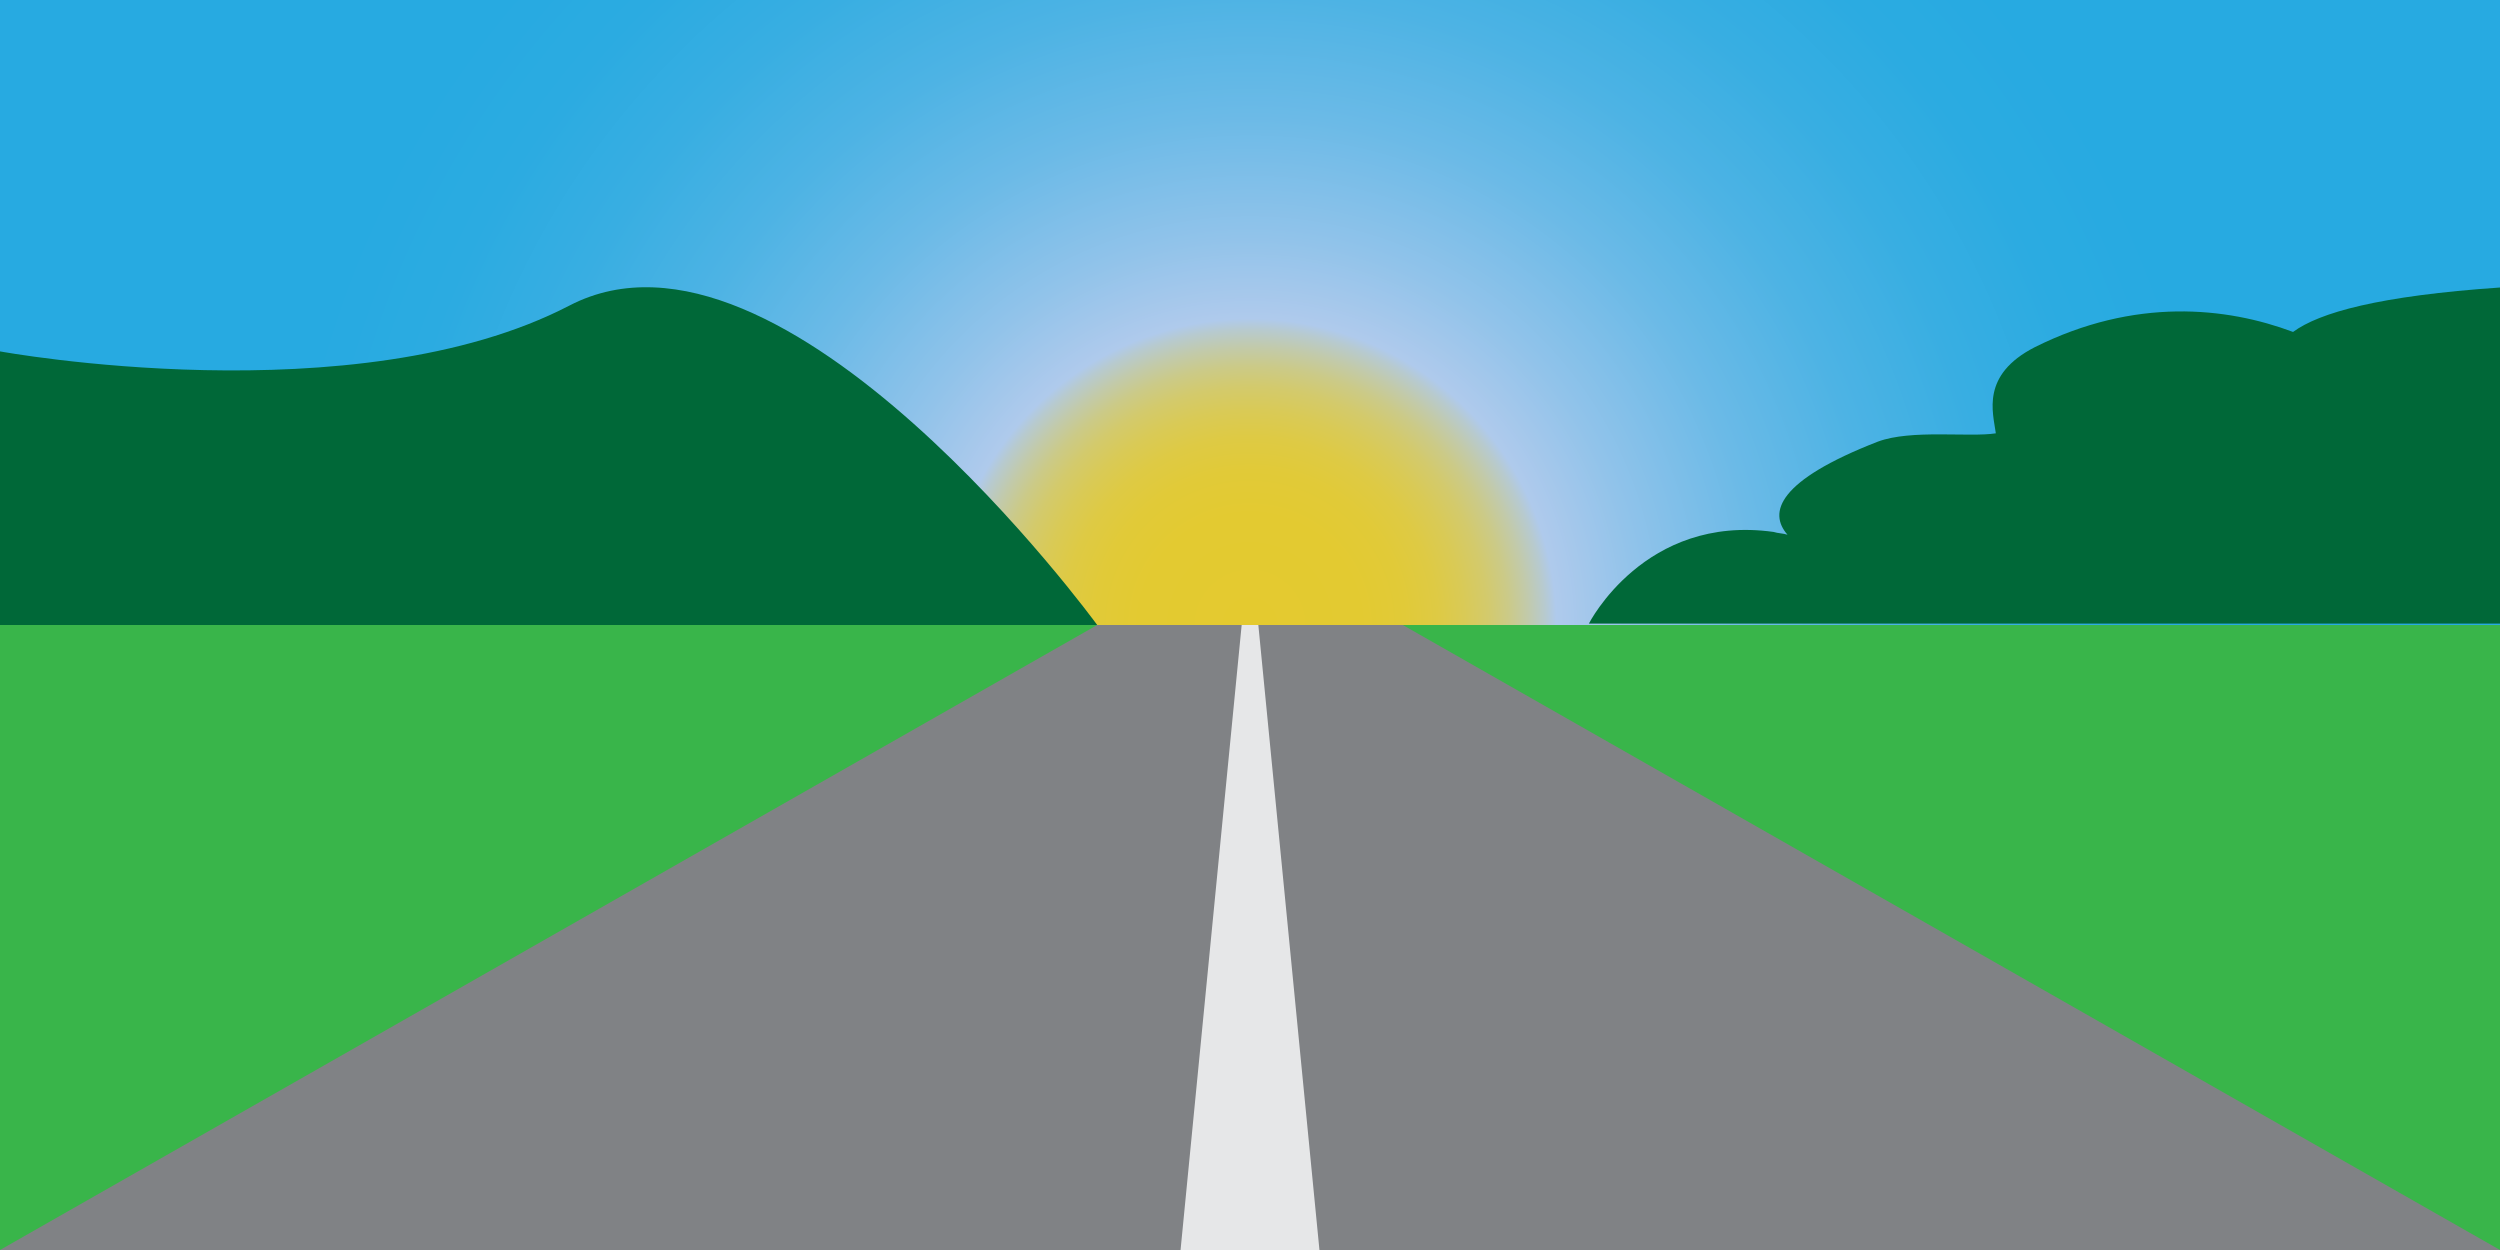 <?xml version="1.0" encoding="utf-8"?>
<!-- Generator: Adobe Illustrator 19.2.0, SVG Export Plug-In . SVG Version: 6.00 Build 0)  -->
<svg version="1.1" id="Слой_1" xmlns="http://www.w3.org/2000/svg" xmlns:xlink="http://www.w3.org/1999/xlink" x="0px" y="0px"
	 width="180px" height="90px" viewBox="0 0 180 90" style="enable-background:new 0 0 180 90;" xml:space="preserve">
<style type="text/css">
	.st0{fill:#C0E9FB;}
	.st1{fill:#21409A;}
	.st2{fill:#F9ED32;}
	.st3{fill:#ED1C24;}
	.st4{fill:#FFFFFF;}
	.st5{fill:url(#SVGID_1_);}
	.st6{fill:#662D91;}
	.st7{fill:none;}
	.st8{fill:url(#SVGID_4_);}
	.st9{fill:#39B54A;}
	.st10{fill:#808285;}
	.st11{fill:#E6E7E8;}
	.st12{fill:#006838;}
</style>
<g>
	<radialGradient id="SVGID_1_" cx="90" cy="45" r="71.151" gradientUnits="userSpaceOnUse">
		<stop  offset="0" style="stop-color:#E4CA2F"/>
		<stop  offset="0.112" style="stop-color:#E3CA31"/>
		<stop  offset="0.157" style="stop-color:#E1CA38"/>
		<stop  offset="0.19" style="stop-color:#DECA44"/>
		<stop  offset="0.217" style="stop-color:#D9CA56"/>
		<stop  offset="0.241" style="stop-color:#D3CA6C"/>
		<stop  offset="0.262" style="stop-color:#CBCA88"/>
		<stop  offset="0.281" style="stop-color:#C2CAAA"/>
		<stop  offset="0.299" style="stop-color:#B7CACF"/>
		<stop  offset="0.31" style="stop-color:#AFCAEC"/>
		<stop  offset="0.393" style="stop-color:#91C3EA"/>
		<stop  offset="0.516" style="stop-color:#6BBAE7"/>
		<stop  offset="0.639" style="stop-color:#4DB3E4"/>
		<stop  offset="0.76" style="stop-color:#38AEE2"/>
		<stop  offset="0.877" style="stop-color:#2BABE1"/>
		<stop  offset="0.988" style="stop-color:#27AAE1"/>
	</radialGradient>
	<rect x="0" y="0" class="st5" width="180" height="90"/>
	<rect x="0" y="45" class="st9" width="180" height="45"/>
	<polygon class="st10" points="180,90 0,90 79,45 101,45 	"/>
	<polygon class="st11" points="95,90 85,90 89.4,45 90.6,45 	"/>
	<path class="st12" d="M0,25.3c0,0,25.6,4.7,41-3.3s38,23,38,23H0V25.3z"/>
	<path class="st12" d="M165.1,23.9c-4.8-1.8-11.4-2.5-18.6,1.1c-3.9,2-3,4.7-2.8,6.2c-1.9,0.3-6.1-0.3-8.5,0.6
		c-7.2,2.8-7.9,5.1-6.5,6.7c-0.3-0.1-0.7-0.1-1-0.2c-9.3-1.3-13.3,6.6-13.3,6.6H180V20.7C171.3,21.3,167,22.5,165.1,23.9z"/>
</g>
</svg>

